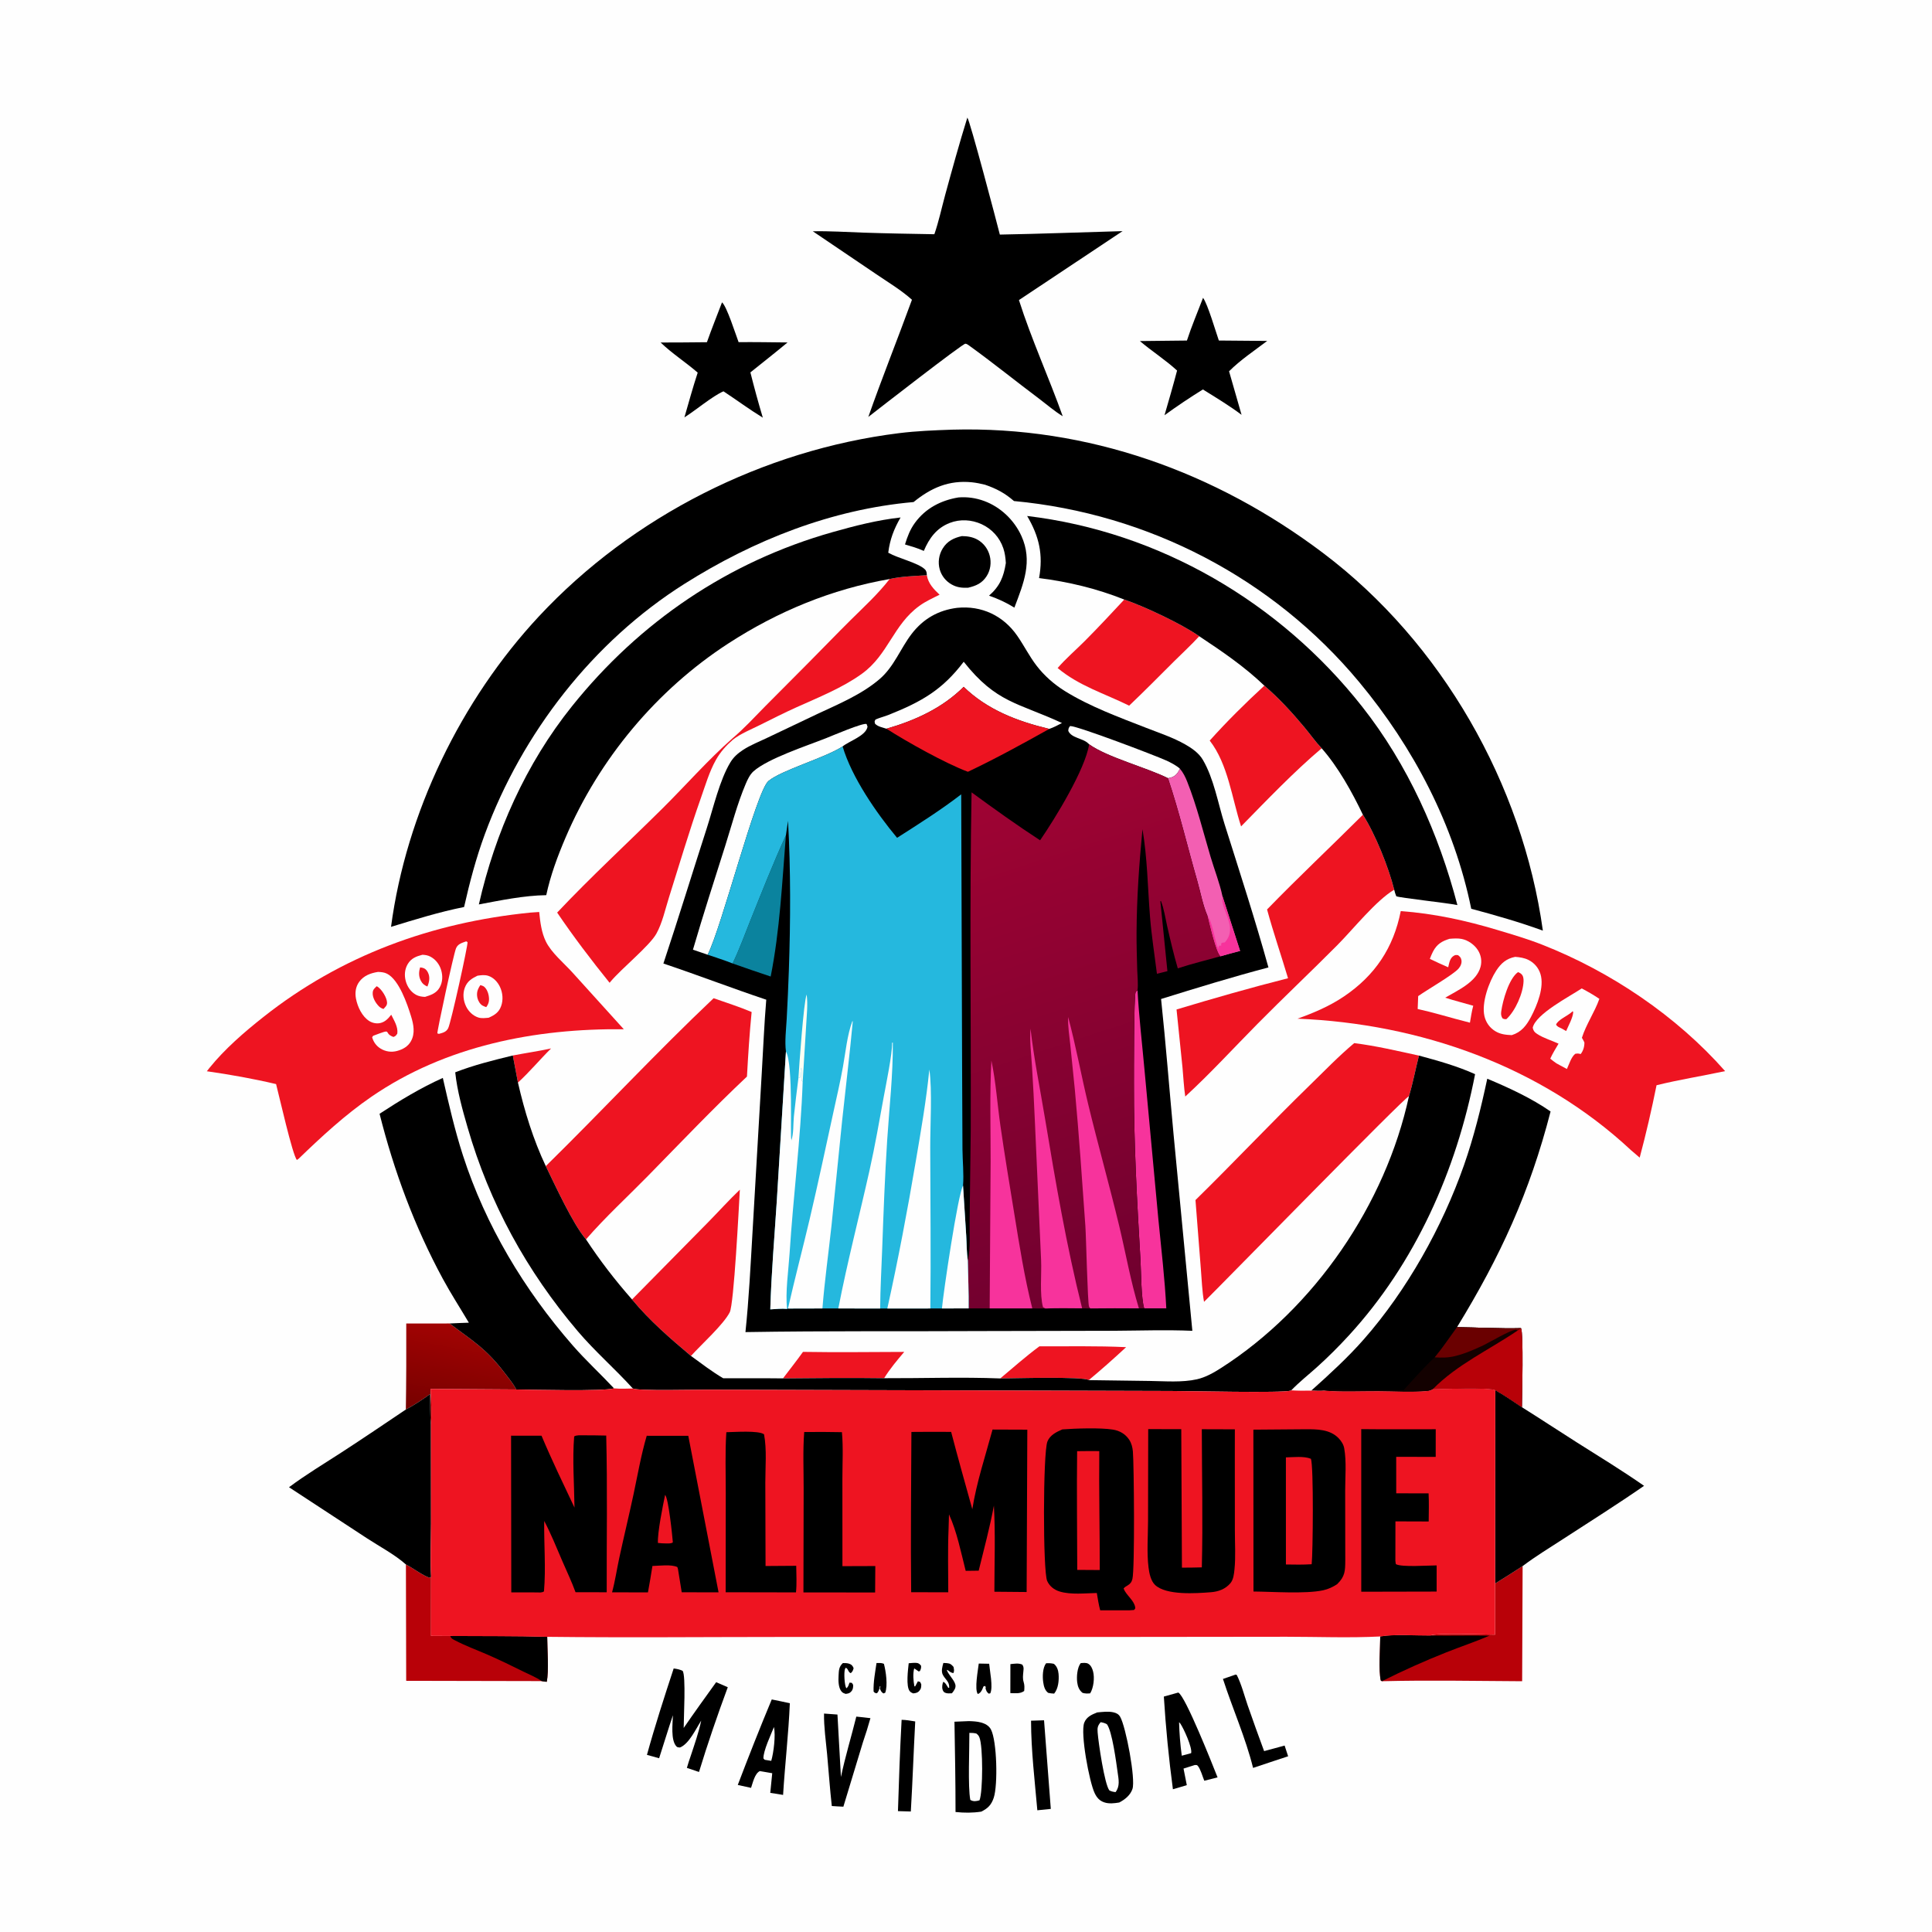 <svg version="1.1" xmlns="http://www.w3.org/2000/svg" style="display: block;" viewBox="0 0 2048 2048" width="1024" height="1024">
<defs>
	<linearGradient id="Gradient1" gradientUnits="userSpaceOnUse" x1="476.236" y1="1498.21" x2="493.059" y2="1407.54">
		<stop class="stop0" offset="0" stop-opacity="1" stop-color="rgb(120,1,0)"/>
		<stop class="stop1" offset="1" stop-opacity="1" stop-color="rgb(162,3,3)"/>
	</linearGradient>
	<linearGradient id="Gradient2" gradientUnits="userSpaceOnUse" x1="1222.84" y1="1379.45" x2="1042.09" y2="830.152">
		<stop class="stop0" offset="0" stop-opacity="1" stop-color="rgb(111,0,47)"/>
		<stop class="stop1" offset="1" stop-opacity="1" stop-color="rgb(160,3,51)"/>
	</linearGradient>
</defs>
<path transform="translate(0,0)" fill="rgb(254,254,254)" d="M 0 0 L 2048 0 L 2048 2048 L 0 2048 L 0 0 z"/>
<path transform="translate(0,0)" fill="rgb(0,0,0)" d="M 1000.01 1762.81 C 1001.23 1762.84 1002.45 1762.88 1003.66 1762.98 C 1007.2 1763.3 1008.55 1764.33 1010.8 1767.02 C 1011.23 1769.73 1011.74 1770.94 1010.68 1773.52 C 1007.86 1773.21 1006.4 1771.68 1004.1 1770.08 L 1003.74 1770.65 C 1005.83 1775.74 1011.54 1780.93 1012.72 1785.77 C 1013.59 1789.34 1011.12 1792.38 1009.07 1794.95 C 1006.56 1795.06 1004.09 1795.38 1001.73 1794.31 C 1000.27 1793.65 999.622 1792.42 999.149 1790.93 C 998.377 1788.49 998.916 1785.07 999.869 1782.8 C 1002.25 1783.56 1003.8 1787.08 1005.22 1789.16 L 1006.19 1789.19 C 1006.59 1782.59 1002.27 1780.62 999.487 1775.47 C 997.457 1771.72 998.923 1766.61 1000.01 1762.81 z"/>
<path transform="translate(0,0)" fill="rgb(0,0,0)" d="M 963.272 1763.11 C 965.794 1762.92 968.493 1762.59 971.016 1762.71 C 973.759 1762.84 974.711 1763.74 976.374 1765.75 C 976.538 1768.15 976.204 1769.25 975.146 1771.41 L 973.768 1771.78 C 972.231 1770.66 970.715 1769.57 969.089 1768.58 C 967.556 1774.16 968.193 1781.96 969.31 1787.61 L 970.124 1787.61 L 973.026 1782.21 L 975.415 1782.99 L 976.57 1785.38 C 976.592 1788.32 976.519 1790.12 974.409 1792.48 C 972.566 1794.53 970.567 1794.79 967.998 1795.06 C 966.495 1794.46 965.343 1793.95 964.295 1792.63 C 960.221 1787.52 962.544 1769.85 963.272 1763.11 z"/>
<path transform="translate(0,0)" fill="rgb(0,0,0)" d="M 893.494 1762.92 C 895.763 1762.89 898.108 1762.91 900.283 1763.65 C 902.851 1764.52 903.868 1765.93 904.861 1768.28 C 904.247 1770.83 903.78 1771.82 901.871 1773.62 C 898.894 1772.5 899.515 1769.26 896.605 1767.85 C 896.306 1768.32 895.894 1768.74 895.708 1769.27 C 894.435 1772.89 895.132 1786.53 897.152 1789.67 C 899.349 1788.04 899.565 1786.16 900.517 1783.66 L 902.997 1783.89 L 904.334 1785.93 C 904.424 1788.61 904.31 1790.79 902.443 1792.93 C 900.522 1795.13 899.091 1795.2 896.407 1795.6 C 894.76 1795.02 893.31 1794.55 892.13 1793.17 C 888.59 1789.01 888.649 1781.46 888.921 1776.34 C 889.211 1770.87 889.175 1766.83 893.494 1762.92 z"/>
<path transform="translate(0,0)" fill="rgb(0,0,0)" d="M 929.147 1762.88 C 931.885 1762.83 934.41 1762.58 936.978 1763.7 C 939.121 1771.77 941.25 1786.45 938.374 1794.39 L 936.461 1795.11 C 933.981 1793.54 933.827 1792.43 932.636 1789.81 L 933.331 1787.89 L 932.765 1787.29 C 932.106 1790.27 931.818 1792.71 929.534 1794.93 C 927.404 1794.63 927.445 1794.7 926.041 1793.08 C 925.674 1783.12 927.701 1772.7 929.147 1762.88 z"/>
<path transform="translate(0,0)" fill="rgb(0,0,0)" d="M 1037.53 1763.44 L 1048.56 1763.65 C 1049.18 1771.13 1052.85 1788.35 1049.76 1794.97 L 1048.09 1795.34 C 1045.83 1793.54 1045.52 1792.34 1044.68 1789.69 L 1044.98 1788.39 L 1044.09 1787.12 L 1042.45 1787.8 C 1042.02 1788.96 1041.61 1790.15 1041.03 1791.25 C 1039.94 1793.28 1038.77 1794.97 1036.52 1795.74 C 1032.81 1790.82 1036.75 1770.23 1037.53 1763.44 z"/>
<path transform="translate(0,0)" fill="rgb(0,0,0)" d="M 1071.06 1764.05 C 1075.2 1763.63 1079.97 1762.72 1083.8 1764.64 C 1085.49 1767.49 1085.06 1768.86 1084.78 1772.15 C 1084.45 1776.06 1083.93 1779.17 1085.1 1782.99 C 1086.14 1786.37 1085.99 1789.03 1085.68 1792.51 C 1081.39 1795.68 1076.03 1794.87 1071 1794.76 L 1071.06 1764.05 z"/>
<path transform="translate(0,0)" fill="rgb(0,0,0)" d="M 1108.89 1763.13 C 1111.87 1762.99 1114.24 1763.03 1117.14 1763.74 C 1120.35 1766.21 1121.78 1770.37 1122.12 1774.35 C 1122.72 1781.25 1121.87 1790.01 1117.43 1795.29 C 1115.23 1795.23 1113.28 1794.96 1111.12 1794.5 C 1107.6 1791.9 1106.5 1787.57 1105.88 1783.38 C 1104.98 1777.37 1105.19 1767.92 1108.89 1763.13 z"/>
<path transform="translate(0,0)" fill="rgb(0,0,0)" d="M 1145.57 1763 C 1148.15 1762.8 1151.37 1762.28 1153.69 1763.7 C 1156.53 1765.44 1157.94 1768.83 1158.73 1771.92 C 1160.46 1778.63 1159.26 1789.11 1155.62 1795.02 C 1152.67 1795.28 1150.5 1795.34 1147.58 1794.52 C 1143.97 1791.72 1142.45 1787.83 1141.88 1783.33 C 1141.13 1777.33 1141.87 1767.75 1145.57 1763 z"/>
<path transform="translate(0,0)" fill="rgb(238,20,33)" d="M 543.614 1118.86 C 557.083 1116.25 570.802 1114.31 584.183 1111.39 C 572.258 1123.16 561.365 1136.32 549.055 1147.58 L 543.614 1118.86 z"/>
<path transform="translate(0,0)" fill="rgb(0,0,0)" d="M 1092.95 1824.01 L 1106.73 1823.57 L 1113.89 1917.52 L 1099.62 1918.98 C 1096.86 1887.5 1093.03 1855.64 1092.95 1824.01 z"/>
<path transform="translate(0,0)" fill="rgb(0,0,0)" d="M 955.748 1823.08 C 960.641 1823.15 965.361 1824.02 970.177 1824.8 C 968.465 1856.62 967.393 1888.45 965.507 1920.26 L 951.864 1919.87 C 952.868 1887.61 953.997 1855.32 955.748 1823.08 z"/>
<path transform="translate(0,0)" fill="rgb(0,0,0)" d="M 1309.88 1775.09 L 1311.06 1775.6 C 1315.99 1785.38 1318.94 1797.09 1322.51 1807.49 C 1328.12 1823.82 1334.07 1840.03 1340.01 1856.25 C 1347.27 1854.37 1354.5 1852.32 1361.74 1850.35 C 1362.93 1854.16 1364.22 1857.94 1365.47 1861.73 L 1350.76 1866.58 L 1328.31 1874.05 C 1320.4 1842.17 1306.5 1811.07 1296.39 1779.75 L 1309.88 1775.09 z"/>
<path transform="translate(0,0)" fill="rgb(0,0,0)" d="M 873.508 1816.45 L 887.739 1817.49 L 891.438 1883.72 C 895.931 1862.16 902.442 1841.05 907.722 1819.68 C 912.72 1820.1 917.71 1820.76 922.694 1821.33 C 920.247 1830.01 917.625 1838.57 914.667 1847.09 L 894.007 1915.16 C 889.919 1915.03 885.827 1914.71 881.744 1914.46 C 879.706 1896.27 878.472 1877.9 876.787 1859.67 C 875.471 1845.42 873.282 1830.75 873.508 1816.45 z"/>
<path transform="translate(0,0)" fill="rgb(0,0,0)" d="M 1019.61 568.285 C 1025.48 568.331 1031.3 569.212 1036.45 572.202 C 1042.78 575.878 1047.27 581.893 1049.12 588.967 C 1051.03 596.264 1050.02 604.232 1045.95 610.634 C 1041.08 618.297 1034.71 621.006 1026.23 623.01 C 1019.7 623.243 1014.67 622.829 1008.86 619.6 C 1002.69 616.167 998.041 610.406 996.143 603.59 C 994.055 596.094 995.239 587.987 999.328 581.368 C 1004.14 573.579 1010.97 570.251 1019.61 568.285 z"/>
<path transform="translate(0,0)" fill="rgb(238,20,33)" d="M 851.2 1433.04 C 886.952 1433.64 922.751 1433.18 958.508 1433.07 C 950.906 1442.02 943.424 1450.94 937.219 1460.95 C 901.476 1460.45 865.73 1460.82 829.988 1461.15 C 837.092 1451.82 844.383 1442.58 851.2 1433.04 z"/>
<path transform="translate(0,0)" fill="rgb(0,0,0)" d="M 818.09 1801.48 C 824.502 1802.71 830.877 1804.15 837.257 1805.52 C 835.907 1837.85 832.077 1870.32 830.109 1902.68 C 825.598 1901.86 821.047 1901.22 816.514 1900.52 L 818.6 1879.68 L 808.224 1877.89 L 805.421 1877.43 C 800.038 1880.06 798.026 1889.8 796.154 1895.2 L 782.067 1892.13 C 793.651 1861.72 805.552 1831.51 818.09 1801.48 z"/>
<path transform="translate(0,0)" fill="rgb(254,254,254)" d="M 820.442 1830.68 C 822.312 1839.64 820.146 1857.73 817.554 1866.57 L 810.611 1865.46 L 809.258 1863.99 C 809.118 1855.82 817.175 1838.91 820.442 1830.68 z"/>
<path transform="translate(0,0)" fill="rgb(0,0,0)" d="M 1249.02 1794.18 C 1256.42 1797.43 1285.58 1871.26 1290.67 1884.1 L 1276.6 1887.66 C 1274.71 1883.12 1272.73 1875.53 1269.75 1871.9 C 1268.69 1870.62 1267.97 1871.05 1266.45 1871.02 L 1254.59 1874.76 L 1258.06 1892.32 C 1253.18 1893.85 1248.23 1895.23 1243.33 1896.68 C 1239 1864.35 1235.73 1830.99 1233.72 1798.43 L 1249.02 1794.18 z"/>
<path transform="translate(0,0)" fill="rgb(254,254,254)" d="M 1249.87 1825.59 C 1250.27 1826.02 1250.73 1826.4 1251.08 1826.88 C 1254.65 1831.93 1264.13 1852.76 1262.66 1858.42 L 1252.73 1861.12 C 1251.12 1849.39 1250.18 1837.42 1249.87 1825.59 z"/>
<path transform="translate(0,0)" fill="rgb(238,20,33)" d="M 1101.79 1427.18 C 1132.35 1427.29 1163.21 1426.58 1193.72 1428.05 C 1180.89 1439.98 1167.6 1451.78 1154.12 1462.99 C 1148.34 1458.94 1073.49 1461.14 1060.29 1461.21 C 1073.96 1449.78 1087.46 1437.76 1101.79 1427.18 z"/>
<path transform="translate(0,0)" fill="rgb(0,0,0)" d="M 714.127 1768.64 C 717.61 1769.13 720.412 1769.6 723.577 1771.17 C 727.318 1775.85 724.684 1822.02 724.737 1831.71 C 735.974 1815.37 747.56 1799.28 759.155 1783.19 L 771.476 1788.53 C 760.464 1818.24 750.238 1848.07 740.966 1878.36 L 728.12 1874.03 C 729.269 1869.7 730.822 1865.46 732.236 1861.22 C 736.293 1848.88 740.644 1836.61 743.317 1823.89 C 737.796 1832.49 730.403 1848.7 720.75 1852.43 C 719.165 1852.22 718.155 1852.47 716.998 1851.22 C 710.821 1844.52 713.075 1826.99 713.314 1818.25 C 708.195 1833.34 703.63 1848.65 698.687 1863.81 L 685.796 1860.23 C 694.271 1829.48 704.173 1798.94 714.127 1768.64 z"/>
<path transform="translate(0,0)" fill="rgb(0,0,0)" d="M 1027.12 1824.45 C 1031.26 1824.57 1035.81 1824.8 1039.81 1825.89 C 1044.13 1827.07 1048.26 1829.18 1050.42 1833.27 C 1056.83 1845.37 1057.89 1892.24 1053.4 1905.7 C 1050.88 1913.25 1047.23 1916.93 1040.17 1920.41 C 1030.75 1921.83 1022.37 1921.75 1012.9 1920.81 C 1012.91 1888.91 1012.34 1856.99 1011.77 1825.09 L 1027.12 1824.45 z"/>
<path transform="translate(0,0)" fill="rgb(254,254,254)" d="M 1027.57 1836.93 C 1030.23 1836.88 1032.32 1837.02 1034.95 1837.61 C 1036.59 1838.91 1037.43 1839.73 1038.23 1841.72 C 1042.12 1851.32 1042.01 1898.83 1038.33 1908.4 C 1034.59 1909.43 1032.03 1909.91 1028.57 1907.99 C 1025.86 1893.93 1027.72 1853.73 1027.57 1836.93 z"/>
<path transform="translate(0,0)" fill="rgb(0,0,0)" d="M 1163.08 1815.24 C 1168.58 1814.74 1174.77 1813.9 1180.2 1815.12 C 1183.36 1815.82 1185.83 1817.07 1187.48 1819.99 C 1193.53 1830.72 1203.96 1885.86 1200.45 1896.37 C 1198.21 1903.07 1192.41 1907.62 1186.4 1910.74 C 1181.24 1911.58 1175.57 1912.29 1170.52 1910.56 C 1165.36 1908.8 1162.62 1905.46 1160.33 1900.66 C 1154.74 1888.95 1144.99 1837.15 1149.38 1826.04 C 1151.83 1819.87 1157.3 1817.54 1163.08 1815.24 z"/>
<path transform="translate(0,0)" fill="rgb(254,254,254)" d="M 1166.74 1825.58 C 1169.31 1826.02 1171 1826.47 1173.34 1827.72 C 1178.97 1835.04 1183.31 1868.57 1184.78 1879.06 C 1185.82 1886.47 1187.36 1893.38 1182.55 1899.73 C 1180.04 1899.45 1178.32 1899.05 1176.04 1897.97 C 1170.89 1891.8 1164.37 1847.39 1163.54 1836.43 C 1163.16 1831.51 1163.54 1829.4 1166.74 1825.58 z"/>
<path transform="translate(0,0)" fill="rgb(0,0,0)" d="M 1015.96 527.31 C 1025.24 526.532 1034.58 527.88 1043.31 531.095 C 1060.58 537.457 1075.02 551.255 1082.66 567.954 C 1094.97 594.898 1085.04 618.392 1075.28 644.123 C 1066.69 638.757 1057.99 634.753 1048.43 631.43 C 1059.85 621.436 1063.93 611.507 1066.23 596.861 C 1065.91 591.538 1065.28 586.243 1063.55 581.169 C 1059.7 569.816 1051.49 560.705 1040.6 555.691 C 1029.95 550.794 1017.74 550.063 1006.76 554.33 C 992.719 559.789 984.921 570.651 979.272 584 C 972.84 581.041 966.103 579.155 959.334 577.136 C 961.888 568.822 964.651 561.417 969.824 554.296 C 981.038 538.861 997.435 530.363 1015.96 527.31 z"/>
<path transform="translate(0,0)" fill="rgb(0,0,0)" d="M 1275.29 315.703 C 1280.2 322.299 1288.76 351.665 1292.02 360.963 L 1343.26 361.4 C 1329.8 371.63 1314.81 381.603 1302.86 393.578 L 1316.11 439.732 C 1303.26 430.063 1288.79 421.339 1275.12 412.844 C 1261.23 421.462 1247.64 430.552 1234.43 440.171 C 1238.96 424.408 1243.61 408.666 1247.75 392.796 C 1235.49 381.535 1221.06 372.357 1208.3 361.529 L 1258.19 360.984 C 1263.14 345.771 1269.58 330.661 1275.29 315.703 z"/>
<path transform="translate(0,0)" fill="rgb(0,0,0)" d="M 765.373 320.506 C 770.43 324.76 779.716 354.165 782.94 362.687 C 800.233 362.545 817.533 362.83 834.826 363.013 C 821.878 373.808 808.598 384.206 795.451 394.757 C 799.502 410.876 803.841 426.823 808.621 442.744 C 794.37 434.023 780.884 423.996 766.917 414.814 C 755.074 419.957 737.573 434.884 725.507 442.442 C 730.057 426.586 734.472 410.673 739.593 394.991 C 726.823 383.93 712.492 374.79 700.292 363.072 C 716.644 363.151 733.013 362.874 749.365 362.762 C 754.376 348.58 760.019 334.566 765.373 320.506 z"/>
<path transform="translate(0,0)" fill="url(#Gradient1)" d="M 430.646 1402.98 L 476.629 1402.93 C 502.16 1422.33 514.446 1428.82 534.552 1454.8 C 538.982 1460.53 543.907 1466.52 547.311 1472.9 L 456.353 1472.29 C 457.095 1484.8 457.666 1497.79 456.812 1510.3 C 455.803 1499.59 456.116 1488.52 455.949 1477.76 C 447.874 1483.59 439.025 1489.51 430.211 1494.15 C 430.68 1463.75 430.754 1433.38 430.646 1402.98 z"/>
<path transform="translate(0,0)" fill="rgb(238,20,33)" d="M 1191.78 635.54 C 1212.98 642.7 1253.14 661.653 1271.24 674.437 C 1262.69 683.76 1253.23 692.42 1244.25 701.363 C 1228.57 717.003 1213.01 732.786 1196.94 748.035 C 1170.85 735.119 1143.88 727.167 1121.14 708.146 C 1129.77 698.131 1140.19 689.235 1149.54 679.879 C 1163.96 665.451 1177.86 650.437 1191.78 635.54 z"/>
<path transform="translate(0,0)" fill="rgb(238,20,33)" d="M 1340.26 726.827 C 1355.81 740.167 1369.63 755.256 1382.74 770.971 C 1388.82 778.262 1394.52 786.37 1401.03 793.234 C 1371.86 817.817 1342.42 848.637 1315.6 876.012 C 1305.9 846.399 1301.85 810.115 1282.35 785.056 C 1300.44 764.842 1320.31 745.218 1340.26 726.827 z"/>
<path transform="translate(0,0)" fill="rgb(184,1,8)" d="M 430.289 1658.4 C 436.185 1661.14 451.44 1672.48 456.143 1672.39 L 456.968 1671.26 L 456.932 1734.1 L 477.317 1734.21 C 511.543 1734.46 545.854 1734.14 580.062 1735.1 C 580.105 1747.78 581.944 1771.4 579.554 1782.79 C 577.748 1782.56 575.883 1782.42 574.104 1782.03 L 430.581 1781.73 L 430.289 1658.4 z"/>
<path transform="translate(0,0)" fill="rgb(0,0,0)" d="M 477.317 1734.21 C 511.543 1734.46 545.854 1734.14 580.062 1735.1 C 580.105 1747.78 581.944 1771.4 579.554 1782.79 C 577.748 1782.56 575.883 1782.42 574.104 1782.03 C 568.67 1778.06 561.473 1775.27 555.382 1772.24 C 542.452 1765.81 529.483 1759.49 516.229 1753.74 C 505.079 1748.91 493.264 1744.59 482.507 1738.94 C 479.944 1737.59 478.258 1737.02 477.317 1734.21 z"/>
<path transform="translate(0,0)" fill="rgb(184,1,8)" d="M 1584.91 1678.57 C 1594.73 1672.57 1604.39 1666.37 1614.04 1660.1 L 1613.54 1782.17 C 1564.08 1781.9 1514.33 1780.91 1464.9 1782.16 L 1463.67 1781.37 C 1461.28 1770.85 1463.09 1746.69 1463.12 1734.73 C 1477.73 1732.13 1500.86 1733.87 1516.24 1733.72 C 1522.21 1730.75 1574.49 1732.75 1584.87 1732.81 L 1584.91 1678.57 z"/>
<path transform="translate(0,0)" fill="rgb(0,0,0)" d="M 1516.24 1733.72 C 1537.12 1734.13 1558 1733.48 1578.88 1733.88 C 1563.85 1740.36 1548.32 1745.51 1533.12 1751.56 C 1510.13 1760.69 1486.98 1771.01 1464.9 1782.16 L 1463.67 1781.37 C 1461.28 1770.85 1463.09 1746.69 1463.12 1734.73 C 1477.73 1732.13 1500.86 1733.87 1516.24 1733.72 z"/>
<path transform="translate(0,0)" fill="rgb(238,20,33)" d="M 784.275 1261.09 C 783.195 1280.07 778.038 1382.32 773.551 1391.09 C 766.899 1404.11 743.262 1425.4 732.444 1437.34 C 710.347 1418.74 688.424 1399.8 669.971 1377.47 L 750.434 1295.84 C 761.731 1284.37 772.639 1272.19 784.275 1261.09 z"/>
<path transform="translate(0,0)" fill="rgb(0,0,0)" d="M 455.949 1477.76 C 456.116 1488.52 455.803 1499.59 456.812 1510.3 L 456.894 1615.22 C 456.869 1633.76 455.958 1652.77 456.968 1671.26 L 456.143 1672.39 C 451.44 1672.48 436.185 1661.14 430.289 1658.4 C 418.418 1647.83 402.622 1639.53 389.253 1630.81 L 306.364 1576.53 C 324.04 1563.31 343.294 1551.75 361.81 1539.74 C 384.797 1524.83 407.49 1509.46 430.211 1494.15 C 439.025 1489.51 447.874 1483.59 455.949 1477.76 z"/>
<path transform="translate(0,0)" fill="rgb(0,0,0)" d="M 1585.07 1473.7 C 1594.87 1479.08 1604.07 1485.56 1613.36 1491.76 C 1633.02 1504.05 1652.35 1516.88 1671.95 1529.28 C 1695.65 1544.27 1719.78 1558.99 1742.78 1575.04 C 1714.74 1594.46 1685.81 1612.71 1657.19 1631.27 C 1642.73 1640.65 1627.82 1649.75 1614.04 1660.1 C 1604.39 1666.37 1594.73 1672.57 1584.91 1678.57 L 1585.07 1473.7 z"/>
<path transform="translate(0,0)" fill="rgb(238,20,33)" d="M 1444.73 863.669 C 1457.89 884.218 1471.99 919.411 1477.92 943.113 C 1458.63 954.544 1434.45 984.947 1417.73 1001.78 C 1389.77 1029.93 1360.87 1057.15 1332.98 1085.37 C 1307.55 1111.1 1283.05 1137.86 1256.42 1162.37 C 1254.88 1152.16 1254.45 1141.68 1253.47 1131.39 L 1247.18 1070.09 C 1286.23 1058.33 1325.83 1046.98 1365.36 1036.97 C 1358.1 1012.6 1349.81 988.646 1343.14 964.072 C 1376.27 929.924 1411.05 897.277 1444.73 863.669 z"/>
<path transform="translate(0,0)" fill="rgb(238,20,33)" d="M 756.479 1058.15 C 769.865 1062.91 783.699 1067.22 796.768 1072.77 C 794.505 1095.53 793.075 1118.38 791.804 1141.21 C 755.692 1175.18 721.408 1211.29 686.699 1246.69 C 664.899 1268.92 641.574 1290.25 621.19 1313.79 C 607.359 1297.83 588.06 1255.58 578.554 1236.14 C 638.401 1177.38 695.565 1115.77 756.479 1058.15 z"/>
<path transform="translate(0,0)" fill="rgb(238,20,33)" d="M 943.044 613.803 C 955.341 610.976 969.875 610.586 982.484 609.766 C 984.006 618.618 989.669 624.434 995.987 630.44 C 988.851 633.976 981.365 637.374 974.882 642.022 C 946.789 662.166 941.713 693.959 913.687 714.185 C 892.678 729.345 867.627 739.225 844.13 749.829 C 831.131 755.695 818.399 762.134 805.644 768.507 C 796.328 773.162 785.18 777.615 776.98 784.026 C 769.728 790.338 763.703 797.019 758.954 805.437 C 751.932 817.886 747.675 832.601 742.916 846.075 C 730.625 880.871 720.226 916.191 709.121 951.37 C 705.198 963.799 702.072 978.474 695.755 989.794 C 688.62 1002.58 658.976 1026.58 647.399 1040.35 L 646.198 1041.79 C 626.655 1017.57 608.084 993.147 590.611 967.38 C 626.436 929.405 665.12 893.793 702.215 857.018 C 726.868 832.578 750.063 805.998 776.052 783.023 C 788.564 772.49 799.738 760.258 811.207 748.617 L 857.17 702.403 C 871.919 687.589 886.406 672.483 901.239 657.761 C 915.646 643.462 930.571 629.907 943.044 613.803 z"/>
<path transform="translate(0,0)" fill="rgb(238,20,33)" d="M 1435.54 1105.74 C 1458.7 1108.67 1481.38 1114.03 1504.18 1118.98 C 1500.49 1133.2 1497.82 1147.99 1493.55 1162.01 C 1488.32 1163.73 1297.3 1359.33 1276.33 1380.01 C 1274.23 1368.58 1273.92 1356.33 1272.92 1344.72 L 1267.25 1272.11 C 1308.05 1232.1 1347.26 1190.46 1388.22 1150.57 C 1403.73 1135.46 1418.93 1119.65 1435.54 1105.74 z"/>
<path transform="translate(0,0)" fill="rgb(0,0,0)" d="M 402.352 1180.64 C 424.114 1166.41 445.673 1153.34 469.412 1142.63 C 475.7 1170.17 482.009 1197.76 490.698 1224.66 C 514.747 1299.12 555.673 1367.26 606.976 1426.07 C 620.919 1442.05 636.455 1456.28 650.908 1471.73 C 639.42 1475.02 564.445 1473.14 547.311 1472.9 C 543.907 1466.52 538.982 1460.53 534.552 1454.8 C 514.446 1428.82 502.16 1422.33 476.629 1402.93 C 483.42 1402.64 490.217 1402.29 497.01 1402.11 C 487.801 1386.59 477.977 1371.41 469.381 1355.54 C 439.449 1300.25 417.682 1241.51 402.352 1180.64 z"/>
<path transform="translate(0,0)" fill="rgb(0,0,0)" d="M 1025.42 124.677 C 1028.1 127.509 1056.67 235.905 1059.87 248.671 C 1103.23 247.904 1146.62 246.189 1189.97 245.004 L 1080.12 318.092 C 1093.43 359.862 1111.81 399.985 1126.53 441.239 C 1117.55 435.741 1109.34 428.546 1100.92 422.224 C 1076.36 403.786 1052.35 384.362 1027.47 366.417 C 1026.12 365.476 1025.06 364.553 1023.37 364.332 C 1020.65 363.977 929.379 435.017 920.454 441.968 C 935.079 400.331 951.588 359.219 966.716 317.739 C 955.371 307.567 941.619 299.328 929.043 290.777 L 861.624 245.178 C 879.59 244.801 897.553 246.004 915.504 246.611 C 940.478 247.454 965.476 247.868 990.46 248.3 C 995.145 234.793 998.201 220.299 1001.97 206.487 C 1009.42 179.191 1017.02 151.681 1025.42 124.677 z"/>
<path transform="translate(0,0)" fill="rgb(0,0,0)" d="M 1576.56 1143.5 C 1598.93 1152.81 1623.82 1164.3 1643.67 1178.24 C 1621.51 1264.03 1590.63 1331.55 1544.49 1406.87 C 1567.01 1407.1 1589.94 1408.5 1612.4 1407.91 C 1615.1 1413.58 1613.49 1479.29 1613.36 1491.76 C 1604.07 1485.56 1594.87 1479.08 1585.07 1473.7 C 1581.65 1470.52 1526.83 1472.44 1518.84 1472.58 C 1516.74 1473.9 1515.2 1474.38 1512.71 1474.59 C 1495.78 1476.03 1477.86 1474.84 1460.82 1474.78 C 1441.98 1474.71 1422.35 1475.7 1403.62 1474.16 C 1399.17 1474.64 1394.49 1474.21 1390.01 1474.1 C 1409.38 1456.73 1428.62 1439.19 1445.8 1419.62 C 1491.56 1367.5 1528.92 1300.56 1551.85 1235.23 C 1562.36 1205.27 1569.94 1174.52 1576.56 1143.5 z"/>
<path transform="translate(0,0)" fill="rgb(19,1,0)" d="M 1544.49 1406.87 C 1567.01 1407.1 1589.94 1408.5 1612.4 1407.91 L 1608.85 1410.33 C 1578.81 1430.8 1544.65 1446.26 1518.84 1472.58 C 1516.74 1473.9 1515.2 1474.38 1512.71 1474.59 C 1495.78 1476.03 1477.86 1474.84 1460.82 1474.78 C 1441.98 1474.71 1422.35 1475.7 1403.62 1474.16 C 1413.9 1472.59 1425.37 1473.53 1435.76 1473.56 L 1487.89 1473.58 C 1497.48 1462.94 1510.67 1448.19 1520.91 1438.8 C 1529.4 1428.53 1536.62 1417.59 1544.49 1406.87 z"/>
<path transform="translate(0,0)" fill="rgb(106,0,0)" d="M 1544.49 1406.87 C 1567.01 1407.1 1589.94 1408.5 1612.4 1407.91 L 1608.85 1410.33 C 1608.02 1410.1 1607.22 1409.52 1606.37 1409.63 C 1600.03 1410.39 1579.87 1422.47 1572.98 1425.8 C 1563.27 1430.48 1552.88 1434.94 1542.4 1437.51 C 1535.27 1439.26 1528.19 1439.41 1520.91 1438.8 C 1529.4 1428.53 1536.62 1417.59 1544.49 1406.87 z"/>
<path transform="translate(0,0)" fill="rgb(184,1,8)" d="M 1612.4 1407.91 C 1615.1 1413.58 1613.49 1479.29 1613.36 1491.76 C 1604.07 1485.56 1594.87 1479.08 1585.07 1473.7 C 1581.65 1470.52 1526.83 1472.44 1518.84 1472.58 C 1544.65 1446.26 1578.81 1430.8 1608.85 1410.33 L 1612.4 1407.91 z"/>
<path transform="translate(0,0)" fill="rgb(0,0,0)" d="M 1088.81 546.965 C 1228.96 563.635 1356.83 638.472 1443.94 749.065 C 1492.48 810.695 1525.14 883.903 1544.91 959.415 C 1533.27 957.029 1483.52 951.723 1480.11 950.059 C 1479.16 947.713 1478.46 945.607 1477.92 943.113 C 1471.99 919.411 1457.89 884.218 1444.73 863.669 C 1433.41 839.918 1418.45 812.945 1401.03 793.234 C 1394.52 786.37 1388.82 778.262 1382.74 770.971 C 1369.63 755.256 1355.81 740.167 1340.26 726.827 C 1319.29 706.694 1295.41 690.436 1271.24 674.437 C 1253.14 661.653 1212.98 642.7 1191.78 635.54 C 1162.45 623.886 1132.75 616.747 1101.46 612.785 C 1105.98 587.931 1101.56 568.574 1088.81 546.965 z"/>
<path transform="translate(0,0)" fill="rgb(0,0,0)" d="M 507.612 958.735 C 524.863 882.769 557.417 809.624 606.358 748.594 C 678.163 659.052 772.047 595.363 882.621 564.066 C 906.326 557.356 930.108 551.259 954.644 548.548 C 947.578 560.84 943.335 571.782 941.584 585.887 L 941.995 586.117 C 951.875 591.745 973.096 596.615 980.23 603.347 C 982.313 605.313 982.311 607.101 982.484 609.766 C 969.875 610.586 955.341 610.976 943.044 613.803 C 881.603 624.494 824.437 648.117 772.188 682.002 C 696.052 731.38 635.15 804.485 599.516 887.871 C 591.099 907.569 583.531 927.922 579.048 948.904 C 555.32 949.274 530.852 954.372 507.612 958.735 z"/>
<path transform="translate(0,0)" fill="rgb(238,20,33)" d="M 1484.85 965.807 C 1519.93 968.363 1553.71 975.708 1587.31 985.814 C 1603.18 990.587 1619.2 995.289 1634.64 1001.35 C 1707.23 1029.85 1777.05 1076.85 1828.68 1135.42 C 1804.45 1140.65 1780.14 1144.43 1756.01 1150.39 C 1750.79 1176.24 1744.95 1201.65 1738.13 1227.13 L 1729.02 1219.33 C 1633.24 1129.96 1505.13 1085.12 1375.43 1079.84 C 1392.57 1073.72 1409.48 1066.52 1424.61 1056.3 C 1457.59 1034.05 1477.22 1004.62 1484.85 965.807 z"/>
<path transform="translate(0,0)" fill="rgb(254,254,254)" d="M 1676.7 1047.76 C 1683.17 1051.18 1689.34 1054.71 1695.39 1058.82 C 1690.35 1073.09 1681.39 1085.8 1676.88 1100.1 C 1677.89 1101.7 1678.71 1103.34 1679.53 1105.04 C 1679.62 1109.43 1678.32 1113.84 1675.58 1117.34 C 1673.36 1116.71 1672.13 1116.63 1669.85 1117.07 C 1665.62 1120.33 1663.26 1128.3 1660.99 1133.19 L 1649.91 1127.23 C 1647.63 1125.73 1645.5 1123.91 1643.34 1122.23 C 1645.86 1116.7 1649.02 1111.55 1652.13 1106.33 C 1644.75 1102.9 1636.36 1100.53 1629.52 1096.09 C 1626.58 1094.19 1625.54 1092.83 1624.74 1089.46 C 1627.96 1074.76 1663.9 1056.34 1676.7 1047.76 z"/>
<path transform="translate(0,0)" fill="rgb(238,20,33)" d="M 1667.05 1071.98 L 1667.68 1072.71 C 1667.44 1078.74 1662.58 1087.24 1660.19 1092.95 L 1655.15 1090.11 C 1652.97 1089.07 1650.61 1088.37 1649.51 1086.08 C 1651.68 1080.83 1661.48 1077.04 1666.02 1072.92 L 1667.05 1071.98 z"/>
<path transform="translate(0,0)" fill="rgb(254,254,254)" d="M 1536.55 995.174 C 1540.74 994.837 1545.33 994.485 1549.46 995.313 C 1556.31 996.686 1563.05 1001.47 1566.73 1007.36 C 1570 1012.59 1571.02 1018.7 1569.49 1024.68 C 1565.3 1040.97 1545.27 1049.78 1531.98 1057.59 C 1541.75 1060.72 1551.83 1063.26 1561.69 1066.13 C 1560.13 1072.03 1559.22 1078.07 1558.19 1084.08 C 1547.72 1081.44 1537.32 1078.55 1526.92 1075.65 C 1518.92 1073.39 1510.9 1071.43 1502.8 1069.58 L 1503.33 1055.91 C 1512.59 1049.33 1540.74 1033.13 1546.18 1026.7 C 1548.26 1024.25 1549.83 1020.9 1549.15 1017.61 C 1548.58 1014.88 1547.56 1014.1 1545.54 1012.48 C 1543.83 1012.37 1543.1 1012.07 1541.5 1012.92 C 1536.86 1015.39 1536.33 1020.7 1535.15 1025.35 C 1528.57 1022.57 1522.14 1019.53 1515.7 1016.43 C 1516.73 1013.77 1517.76 1011.08 1519.11 1008.55 C 1523.26 1000.79 1528.35 997.721 1536.55 995.174 z"/>
<path transform="translate(0,0)" fill="rgb(254,254,254)" d="M 1606.16 1014.3 C 1611.09 1014.69 1615.76 1015.35 1620.25 1017.57 C 1626.34 1020.58 1630.95 1025.98 1632.95 1032.48 C 1637.23 1046.43 1629.46 1065.53 1622.96 1077.9 C 1618.14 1087.06 1612.7 1094.17 1602.54 1097.28 C 1596.32 1097.01 1590.56 1096.44 1585.09 1093.12 C 1579.21 1089.56 1575.14 1083.89 1573.58 1077.21 C 1570.28 1063.16 1578.32 1040.78 1586.07 1028.9 C 1591.21 1021.02 1596.88 1016.12 1606.16 1014.3 z"/>
<path transform="translate(0,0)" fill="rgb(238,20,33)" d="M 1609.14 1030.47 C 1610.69 1031.09 1611.62 1031.53 1612.87 1032.71 C 1614.74 1034.48 1615.1 1037.45 1615.03 1039.93 C 1614.7 1052.77 1606.24 1071.81 1596.8 1080.37 C 1594.65 1080.39 1594.44 1080.36 1592.66 1079.43 C 1591.13 1076.83 1590.97 1074.96 1591.39 1072.04 C 1593.03 1060.37 1599.46 1037.5 1609.14 1030.47 z"/>
<path transform="translate(0,0)" fill="rgb(238,20,33)" d="M 562.109 967.396 L 571.565 966.75 C 572.649 977.316 573.934 988.437 578.675 998.09 C 584.539 1010.03 597.731 1020.88 606.623 1030.68 L 661.25 1091.05 C 567.469 1090.01 472.34 1108.62 393.88 1162.48 C 365.859 1181.71 340.968 1204.75 316.58 1228.29 L 314.747 1229.62 C 310.194 1225.11 295.567 1160.12 292.657 1149.17 C 268.634 1143.51 243.707 1139.05 219.269 1135.57 C 220.133 1134.43 221.013 1133.3 221.914 1132.18 C 238.245 1111.95 258.843 1094.16 279.189 1078.06 C 361.714 1012.77 457.8 977.856 562.109 967.396 z"/>
<path transform="translate(0,0)" fill="rgb(254,254,254)" d="M 494.165 997.865 L 495.606 998.656 C 496.268 1001.37 477.935 1084.77 475.019 1090.11 C 472.833 1094.11 469.35 1094.8 465.278 1095.95 L 463.622 1095.43 C 463.114 1093.68 480.777 1011.49 483.412 1005.23 C 485.408 1000.5 489.72 999.516 494.165 997.865 z"/>
<path transform="translate(0,0)" fill="rgb(254,254,254)" d="M 447.721 1012.11 C 450.613 1012.18 453.493 1012.66 456.086 1014 C 461.768 1016.94 465.775 1022.16 467.609 1028.23 C 469.485 1034.45 469.276 1041.07 466.036 1046.79 C 462.581 1052.88 456.914 1054.77 450.56 1056.74 C 447.206 1056.63 443.848 1056.11 440.873 1054.45 C 435.401 1051.4 431.66 1045.83 430.082 1039.86 C 428.463 1033.73 428.991 1027.3 432.299 1021.82 C 435.913 1015.84 441.234 1013.76 447.721 1012.11 z"/>
<path transform="translate(0,0)" fill="rgb(238,20,33)" d="M 445.372 1025.45 C 446.929 1025.71 448.528 1025.92 449.935 1026.69 C 452.226 1027.96 453.519 1030.28 454.356 1032.66 C 455.842 1036.89 454.77 1041.79 453.077 1045.75 C 449.917 1044.44 447.937 1042.94 446.276 1039.92 C 443.705 1035.25 443.825 1030.39 445.372 1025.45 z"/>
<path transform="translate(0,0)" fill="rgb(254,254,254)" d="M 506.152 1034.28 C 510.011 1033.74 513.696 1033.19 517.493 1034.38 C 523.063 1036.12 527.531 1040.92 529.963 1046.1 C 532.945 1052.44 533.612 1059.95 531.192 1066.58 C 528.742 1073.28 524.262 1076.04 518.005 1078.84 C 514.417 1079.15 510.535 1079.72 507.035 1078.6 C 501.393 1076.8 496.661 1072.17 494.096 1066.91 C 491.081 1060.73 490.296 1053.42 492.761 1046.92 C 495.317 1040.18 499.925 1037.31 506.152 1034.28 z"/>
<path transform="translate(0,0)" fill="rgb(238,20,33)" d="M 509.195 1044.26 C 510.345 1044.63 512.099 1045.06 513.075 1045.85 C 515.706 1047.98 517.408 1051.85 517.985 1055.12 C 518.862 1060.08 518.455 1063.55 515.43 1067.6 C 514.177 1067.14 512.896 1066.71 511.716 1066.08 C 508.905 1064.59 506.794 1060.96 506.107 1057.92 C 504.887 1052.51 506.185 1048.71 509.195 1044.26 z"/>
<path transform="translate(0,0)" fill="rgb(254,254,254)" d="M 400.725 1030.27 C 404.159 1030.42 407.297 1030.63 410.401 1032.24 C 423.054 1038.82 431.701 1064.28 435.661 1077.07 C 438.387 1085.86 440.352 1095.37 435.544 1103.86 C 432.402 1109.41 426.972 1112.41 420.95 1114.04 C 414.908 1115.68 408.713 1114.8 403.379 1111.51 C 398.933 1108.76 395.821 1104.5 394.481 1099.48 L 395.601 1097.97 C 418.036 1089.49 405.121 1094.82 417.059 1099.23 C 419.561 1098.16 419.689 1097.9 421.178 1095.59 C 422.092 1088.49 417.764 1081.83 414.731 1075.66 C 411.499 1079.65 408.489 1083.16 403.256 1084.42 C 399.337 1085.37 394.936 1084.51 391.533 1082.4 C 383.813 1077.61 378.996 1067.23 377.35 1058.61 C 376.169 1052.42 376.935 1046.1 380.677 1040.9 C 385.513 1034.18 392.843 1031.51 400.725 1030.27 z"/>
<path transform="translate(0,0)" fill="rgb(238,20,33)" d="M 399.264 1045.44 C 399.626 1045.63 400.006 1045.8 400.349 1046.02 C 404.772 1048.94 410.237 1057.63 410.303 1062.98 C 410.341 1066.02 408.352 1067.44 406.508 1069.57 C 404.619 1068.9 403.067 1068.17 401.647 1066.73 C 398.102 1063.14 394.617 1057.31 395.102 1052.02 C 395.402 1048.75 397.141 1047.64 399.264 1045.44 z"/>
<path transform="translate(0,0)" fill="rgb(0,0,0)" d="M 1504.18 1118.98 C 1524.14 1124.35 1544.78 1130.12 1563.65 1138.66 C 1543.92 1240.57 1500.41 1338.78 1429.79 1415.69 C 1418.94 1427.51 1407.55 1438.88 1395.61 1449.6 C 1386.72 1457.58 1377.04 1465.19 1368.79 1473.82 C 1368.51 1473.94 1368.24 1474.09 1367.95 1474.19 C 1360.38 1476.8 1258.84 1474.51 1241.18 1474.51 L 749.147 1473.12 C 738.342 1473.01 676.549 1474.63 670.833 1471.86 C 651.983 1451 630.765 1432.69 612.478 1411.16 C 558.311 1347.4 518.929 1275.61 495.675 1195.16 C 490.125 1175.97 484.702 1156.63 482.553 1136.7 C 502.36 1128.98 523.003 1123.89 543.614 1118.86 L 549.055 1147.58 C 555.987 1177.93 565.233 1207.92 578.554 1236.14 C 588.06 1255.58 607.359 1297.83 621.19 1313.79 C 636.119 1336.46 652.031 1357.09 669.971 1377.47 C 688.424 1399.8 710.347 1418.74 732.444 1437.34 C 743.604 1445.42 754.797 1454.11 766.694 1461.04 C 787.784 1461.09 808.902 1460.89 829.988 1461.15 C 865.73 1460.82 901.476 1460.45 937.219 1460.95 C 978.042 1461.11 1019.53 1459.59 1060.29 1461.21 C 1073.49 1461.14 1148.34 1458.94 1154.12 1462.99 L 1218.66 1463.87 C 1234.76 1464.07 1253.08 1465.68 1268.88 1462.08 C 1278.04 1460 1286.63 1455.1 1294.47 1450.08 C 1393.39 1386.71 1468.74 1276.72 1493.55 1162.01 C 1497.82 1147.99 1500.49 1133.2 1504.18 1118.98 z"/>
<path transform="translate(0,0)" fill="rgb(0,0,0)" d="M 1009.55 455.457 C 1153.12 451.502 1288.56 500.234 1402.6 586.282 C 1528.22 681.071 1613.88 831.173 1635.5 986.498 C 1610.52 977.399 1585.22 970.205 1559.57 963.314 C 1541.45 874.497 1498.5 792.464 1440.89 723.132 C 1349.29 612.878 1217.17 544.405 1074.83 531.117 C 1065.24 522.736 1056.2 517.938 1044.15 513.824 C 1039.61 512.711 1034.93 511.718 1030.28 511.249 C 1005.89 508.794 986.986 517.084 968.432 532.196 C 881.474 539.873 799.001 572.558 725.642 618.848 C 628.578 680.095 553.579 776.937 513.97 884.226 C 504.68 909.387 497.861 935.328 491.953 961.464 C 465.575 966.732 440.205 974.648 414.51 982.498 C 430.574 861.762 488.581 742.032 571.476 653.154 C 670.235 547.268 809.209 477.074 952.9 459.18 C 971.745 456.833 990.582 456.124 1009.55 455.457 z"/>
<path transform="translate(0,0)" fill="rgb(238,20,33)" d="M 650.908 1471.73 C 657.527 1472.34 664.197 1472 670.833 1471.86 C 676.549 1474.63 738.342 1473.01 749.147 1473.12 L 1241.18 1474.51 C 1258.84 1474.51 1360.38 1476.8 1367.95 1474.19 C 1368.24 1474.09 1368.51 1473.94 1368.79 1473.82 C 1375.91 1474.23 1382.89 1474.3 1390.01 1474.1 C 1394.49 1474.21 1399.17 1474.64 1403.62 1474.16 C 1422.35 1475.7 1441.98 1474.71 1460.82 1474.78 C 1477.86 1474.84 1495.78 1476.03 1512.71 1474.59 C 1515.2 1474.38 1516.74 1473.9 1518.84 1472.58 C 1526.83 1472.44 1581.65 1470.52 1585.07 1473.7 L 1584.91 1678.57 L 1584.87 1732.81 C 1574.49 1732.75 1522.21 1730.75 1516.24 1733.72 C 1500.86 1733.87 1477.73 1732.13 1463.12 1734.73 C 1430.24 1736.41 1396.72 1735.05 1363.78 1735.03 L 1176.37 1735.24 L 830.959 1735.24 C 747.342 1735.25 663.669 1736.07 580.062 1735.1 C 545.854 1734.14 511.543 1734.46 477.317 1734.21 L 456.932 1734.1 L 456.968 1671.26 C 455.958 1652.77 456.869 1633.76 456.894 1615.22 L 456.812 1510.3 C 457.666 1497.79 457.095 1484.8 456.353 1472.29 L 547.311 1472.9 C 564.445 1473.14 639.42 1475.02 650.908 1471.73 z"/>
<path transform="translate(0,0)" fill="rgb(0,0,0)" d="M 852.497 1518 C 865.829 1517.88 879.133 1517.84 892.463 1518.16 C 893.978 1534.34 892.956 1551.36 892.969 1567.64 L 893.015 1660.2 L 927.861 1660.08 L 927.66 1688.1 L 851.678 1688.03 L 851.905 1578.14 C 851.935 1558.25 850.974 1537.82 852.497 1518 z"/>
<path transform="translate(0,0)" fill="rgb(0,0,0)" d="M 769.943 1518.2 C 777.97 1518.08 804.45 1516.13 809.909 1520.45 C 812.981 1536.59 811.244 1555.25 811.267 1571.69 L 811.514 1660.04 L 844.034 1659.81 C 844.132 1669.12 844.736 1678.73 843.784 1688 L 769.237 1687.86 L 769.339 1583.02 C 769.37 1561.52 768.543 1539.64 769.943 1518.2 z"/>
<path transform="translate(0,0)" fill="rgb(0,0,0)" d="M 1442.97 1514.94 C 1469.28 1515.27 1495.63 1515.03 1521.94 1515.05 L 1521.9 1544.37 L 1480.03 1544.28 L 1480.06 1582.98 L 1514.36 1583.02 C 1514.87 1592.93 1514.54 1602.93 1514.47 1612.84 L 1479.22 1612.72 L 1479.15 1654.25 C 1479.16 1655.5 1479.48 1656.81 1479.67 1658.05 C 1485.74 1661.51 1513.96 1659.38 1522.91 1659.4 L 1522.9 1687.13 L 1442.99 1687.3 L 1442.97 1514.94 z"/>
<path transform="translate(0,0)" fill="rgb(0,0,0)" d="M 685.553 1521.99 L 729.605 1522.04 L 761.707 1687.95 L 722.653 1687.88 L 718.817 1664.11 C 718.738 1663.06 718.328 1662.12 717.997 1661.14 C 711.442 1658.06 698.733 1659.83 691.596 1660 C 690.241 1669.37 688.469 1678.69 686.852 1688.01 L 648.804 1687.92 C 652.052 1676.05 653.867 1663.51 656.463 1651.45 C 661.304 1628.96 666.754 1606.61 671.553 1584.11 C 675.97 1563.4 679.583 1542.31 685.553 1521.99 z"/>
<path transform="translate(0,0)" fill="rgb(238,20,33)" d="M 705.051 1584.6 C 708.684 1588.63 712.642 1627.51 713.251 1634.95 C 711.267 1636.5 708.609 1636.02 706.12 1636.11 C 703.175 1636.09 700.361 1635.94 697.435 1635.59 C 696.833 1624.74 702.604 1596.31 705.051 1584.6 z"/>
<path transform="translate(0,0)" fill="rgb(0,0,0)" d="M 1217.15 1514.93 L 1252.19 1514.97 L 1252.9 1661.78 C 1259.93 1661.86 1266.97 1661.62 1273.99 1661.48 C 1275.18 1612.77 1274.07 1563.78 1273.97 1515.04 L 1309 1515.15 L 1308.96 1541.5 L 1309.01 1622.24 C 1309 1635.78 1309.96 1650.12 1308.6 1663.59 C 1308.1 1668.51 1307.52 1674.49 1304.19 1678.37 C 1298.88 1684.54 1291.58 1687.19 1283.63 1687.81 C 1267.8 1689.04 1236.29 1691.3 1224.43 1680.12 C 1219.9 1675.85 1218.24 1667.65 1217.5 1661.7 C 1215.54 1645.92 1216.94 1628.34 1216.97 1612.39 L 1217.15 1514.93 z"/>
<path transform="translate(0,0)" fill="rgb(0,0,0)" d="M 618.161 1521.48 C 626.31 1521.4 634.468 1521.63 642.616 1521.76 C 643.969 1577.03 643.002 1632.57 643.14 1687.87 L 610.087 1687.8 C 606.07 1676.76 600.882 1665.93 596.232 1655.13 C 590.043 1640.77 584.187 1626.1 576.883 1612.26 C 576.541 1636.84 578.754 1662.52 576.63 1686.95 C 574.385 1688.48 571.847 1688.07 569.25 1688.02 L 541.982 1687.99 L 541.755 1521.88 L 574.036 1521.92 C 584.841 1547.64 597.075 1572.89 608.984 1598.11 C 608.697 1573.4 606.654 1547.24 608.643 1522.69 C 611.048 1521.08 615.277 1521.53 618.161 1521.48 z"/>
<path transform="translate(0,0)" fill="rgb(0,0,0)" d="M 1328.63 1515.5 L 1383.81 1515.07 C 1396.14 1515.01 1409.84 1515.05 1419.01 1524.6 C 1421.9 1527.61 1424.2 1531.2 1424.94 1535.36 C 1427.44 1549.41 1425.94 1565.66 1425.94 1580.01 L 1426.05 1654.05 C 1425.97 1665.29 1425.87 1671 1417.48 1679.25 C 1412.85 1682.32 1407.94 1684.61 1402.5 1685.78 C 1383.78 1689.79 1348.99 1687.22 1328.74 1687.08 L 1328.63 1515.5 z"/>
<path transform="translate(0,0)" fill="rgb(238,20,33)" d="M 1363.1 1544.88 C 1371 1544.73 1382.13 1543.34 1389.58 1546.35 C 1392.68 1553.54 1391.72 1647.39 1390.44 1658.15 C 1381.32 1658.74 1372.24 1658.56 1363.12 1658.41 L 1363.1 1544.88 z"/>
<path transform="translate(0,0)" fill="rgb(0,0,0)" d="M 1126.1 1515.24 C 1139.71 1514.2 1166.45 1513.28 1179.83 1515.45 C 1186.83 1516.59 1192.87 1520.03 1196.89 1526.01 C 1199.42 1529.76 1200.51 1534.17 1200.91 1538.63 C 1202.07 1551.74 1203.05 1663.27 1200.4 1673.78 C 1199.53 1677.21 1198.1 1678.98 1195.09 1680.77 C 1193.41 1681.77 1192.27 1682.34 1191.06 1683.93 C 1193.75 1690.97 1202.04 1696.17 1203.35 1703.72 C 1203.64 1705.38 1203.03 1705.5 1202.09 1706.67 L 1197.25 1706.99 L 1166.27 1707.02 C 1164.63 1700.99 1163.7 1694.81 1162.66 1688.65 C 1150.33 1688.87 1135.22 1690.66 1123.38 1687.09 C 1117.49 1685.31 1112.68 1681.59 1110.07 1675.93 C 1105.44 1665.94 1105.57 1539.87 1110.31 1528.07 C 1113.06 1521.22 1119.75 1517.99 1126.1 1515.24 z"/>
<path transform="translate(0,0)" fill="rgb(238,20,33)" d="M 1141.8 1538.3 C 1149.62 1538.1 1157.47 1538.22 1165.29 1538.22 C 1164.85 1580.22 1165.84 1622.28 1165.79 1664.3 L 1141.93 1664.15 C 1141.82 1622.21 1141.32 1580.23 1141.8 1538.3 z"/>
<path transform="translate(0,0)" fill="rgb(0,0,0)" d="M 1052.14 1515.38 L 1089 1515.51 L 1088.28 1687.6 L 1054.09 1687.3 C 1054.11 1657.02 1055.27 1626.27 1053.57 1596.06 C 1049.28 1619.15 1043.03 1642.16 1037.46 1664.98 L 1023.67 1665.15 C 1018.71 1645.65 1014.36 1623.58 1005.97 1605.29 L 1005.5 1621.25 C 1004.58 1643.39 1005.18 1665.72 1005.19 1687.89 L 965.871 1687.82 C 965.261 1631.22 965.863 1574.52 966.133 1517.91 C 980.172 1517.71 994.214 1517.82 1008.25 1517.86 C 1015.38 1545.27 1023.14 1572.54 1030.69 1599.84 C 1035.15 1571.54 1044.65 1543.06 1052.14 1515.38 z"/>
<path transform="translate(0,0)" fill="rgb(0,0,0)" d="M 1014.64 644.329 C 1040.54 641.715 1063.47 652.604 1078.24 673.828 C 1085.49 684.242 1091.16 695.746 1098.92 705.81 C 1107.08 716.39 1117.39 725.433 1128.71 732.491 C 1155.06 748.905 1186.24 760.331 1215.06 771.569 C 1228.88 776.957 1243.45 781.768 1256.37 789.104 C 1263.47 793.13 1270.87 798.29 1275.06 805.424 C 1286.76 825.348 1291.17 851.675 1298.12 873.707 C 1314.04 924.136 1330.45 974.571 1344.6 1025.53 C 1306.33 1035.62 1268.59 1047.22 1230.79 1058.98 C 1235.84 1106.65 1239.54 1154.4 1243.99 1202.12 L 1263.94 1410.71 C 1236.25 1409.53 1208.32 1410.52 1180.61 1410.68 L 1047.38 1410.96 C 961.681 1411.43 875.887 1410.66 790.209 1412.08 C 793.849 1377.28 795.591 1342.23 797.632 1307.3 L 807.502 1137.37 C 809.058 1111.5 810.092 1085.55 812.269 1059.72 C 775.734 1047.5 739.765 1033.62 703.229 1021.37 C 719.118 973.622 733.862 925.48 749.314 877.583 C 756.184 856.288 762.847 826.938 774.201 808.179 C 777.649 802.484 782.005 798.696 787.505 795.043 C 795.522 789.718 805.156 786.072 813.822 781.862 L 866.447 756.828 C 889.011 746.262 913.437 736.18 932.497 719.786 C 947.884 706.552 954.371 687.563 966.492 671.821 C 978.749 655.903 994.75 646.787 1014.64 644.329 z"/>
<path transform="translate(0,0)" fill="rgb(254,254,254)" d="M 1154.52 788.979 C 1154.08 788.558 1153.65 788.124 1153.2 787.716 C 1147.32 782.397 1135.77 782.388 1132.42 774.759 C 1132.56 772.349 1132.82 771.491 1134.36 769.62 C 1142.36 769.528 1224.47 800.823 1235.74 805.93 C 1241.06 808.341 1246.34 811.012 1250.78 814.85 C 1248.4 819.591 1246.32 822.731 1241.03 824.29 C 1239.85 824.638 1239.23 824.712 1238.08 824.905 C 1215.24 813.497 1173.79 802.843 1154.52 788.979 z"/>
<path transform="translate(0,0)" fill="rgb(254,254,254)" d="M 1021.57 701.487 C 1056.13 745.253 1079.11 744.793 1125.74 766.425 C 1121.31 768.755 1117.01 771.058 1112.26 772.684 C 1078.67 764.646 1046.64 752.5 1021.53 728.066 C 999.012 750.566 969.941 763.768 939.679 772.474 C 935.633 771.118 930.485 770.321 927.542 767.112 C 927.099 764.663 926.725 765.027 928.117 762.708 C 932.738 760.657 937.524 759.586 942.176 757.725 C 976.791 743.874 998.935 731.406 1021.57 701.487 z"/>
<path transform="translate(0,0)" fill="rgb(11,131,158)" d="M 776.561 1021.29 C 783.61 1006.87 789.18 991.256 795.183 976.355 C 807.425 945.963 819.426 915.29 833.088 885.503 C 829.114 935.144 826.691 986.275 816.952 1035.16 C 803.465 1030.6 789.957 1026.1 776.561 1021.29 z"/>
<path transform="translate(0,0)" fill="rgb(243,95,178)" d="M 1250.78 814.85 C 1254.33 819.151 1256.48 823.509 1258.51 828.634 C 1268.64 854.141 1275.46 881.943 1283.27 908.289 C 1287.3 921.88 1292.93 936.078 1295.82 949.857 L 1314.55 1008.02 C 1307.63 1009.9 1300.62 1011.62 1293.76 1013.71 C 1288.82 1009.87 1281.84 978.042 1279.87 970.643 C 1275.1 959.749 1272.56 945.709 1269.26 934.183 C 1258.87 897.898 1250.1 860.652 1238.08 824.905 C 1239.23 824.712 1239.85 824.638 1241.03 824.29 C 1246.32 822.731 1248.4 819.591 1250.78 814.85 z"/>
<path transform="translate(0,0)" fill="rgb(247,51,156)" d="M 1295.82 949.857 L 1314.55 1008.02 C 1307.63 1009.9 1300.62 1011.62 1293.76 1013.71 C 1288.82 1009.87 1281.84 978.042 1279.87 970.643 C 1285.72 976.856 1288.52 1003.79 1292.26 1006.02 L 1291.52 1004.46 L 1292.27 1002.38 L 1294.52 1002.47 L 1294.53 1000.04 C 1296.06 999.142 1295.43 999.289 1297.11 999.126 C 1297.49 999.09 1297.87 999.079 1298.25 999.055 C 1313.01 983.179 1293.88 964.545 1295.69 950.808 C 1295.73 950.491 1295.78 950.174 1295.82 949.857 z"/>
<path transform="translate(0,0)" fill="rgb(247,51,156)" d="M 1212.91 1386.89 C 1209.59 1376.28 1209.7 1348.29 1208.99 1336.23 C 1205.29 1273.52 1201.84 1211.31 1202.01 1148.46 C 1202.04 1138.87 1201.9 1054.98 1203.85 1051.69 C 1204.32 1050.89 1205.17 1050.38 1205.83 1049.72 C 1207.34 1077.65 1210.64 1105.58 1213.16 1133.44 L 1227.95 1292.75 C 1230.99 1324.01 1234.78 1355.54 1236.32 1386.91 L 1212.91 1386.89 z"/>
<path transform="translate(0,0)" fill="rgb(254,254,254)" d="M 734.558 1006.7 C 745.32 969.734 757.183 933.171 768.804 896.476 C 775.673 874.787 781.605 851.827 790.505 830.912 C 792.456 826.328 794.98 820.989 798.718 817.645 C 813.835 804.119 855.456 790.524 875.786 782.456 C 882.66 779.729 914.934 765.904 918.614 767.494 L 919.618 770.275 C 918.045 780.011 900.194 785.486 893.21 791.236 C 892.868 791.453 892.528 791.674 892.183 791.887 C 872.559 804 828.432 816.472 814.634 827.852 C 801.654 838.558 764.907 983.448 750.123 1012.03 L 734.558 1006.7 z"/>
<path transform="translate(0,0)" fill="rgb(238,20,33)" d="M 1021.53 728.066 C 1046.64 752.5 1078.67 764.646 1112.26 772.684 C 1084.06 788.465 1055.23 804.287 1026.04 818.121 C 1002.3 809.287 961.293 786.359 939.679 772.474 C 969.941 763.768 999.012 750.566 1021.53 728.066 z"/>
<path transform="translate(0,0)" fill="url(#Gradient2)" d="M 1154.52 788.979 C 1173.79 802.843 1215.24 813.497 1238.08 824.905 C 1250.1 860.652 1258.87 897.898 1269.26 934.183 C 1272.56 945.709 1275.1 959.749 1279.87 970.643 C 1281.84 978.042 1288.82 1009.87 1293.76 1013.71 C 1278.71 1017.88 1263.33 1021.61 1248.5 1026.49 C 1244.15 1011.63 1240.6 996.552 1237.19 981.457 C 1235.22 972.771 1233.89 963.325 1230.61 955.032 L 1230.03 955.339 L 1237.5 1029.46 L 1226.4 1032.24 C 1223.88 1012.04 1220.64 991.809 1219.04 971.528 C 1216.61 940.799 1216.26 909.449 1211.07 879.027 C 1207.55 916.014 1204.96 952.016 1204.79 989.2 C 1204.74 1002.33 1205.13 1015.44 1205.52 1028.57 C 1205.72 1035.36 1206.66 1043.01 1205.83 1049.72 C 1205.17 1050.38 1204.32 1050.89 1203.85 1051.69 C 1201.9 1054.98 1202.04 1138.87 1202.01 1148.46 C 1201.84 1211.31 1205.29 1273.52 1208.99 1336.23 C 1209.7 1348.29 1209.59 1376.28 1212.91 1386.89 L 1207.29 1386.92 C 1190.13 1386.81 1172.98 1386.74 1155.82 1386.99 L 1147.09 1386.88 C 1134.12 1386.78 1121.15 1386.55 1108.19 1387.05 L 1094.27 1386.97 L 1049.1 1386.96 L 1026.79 1386.97 C 1027.05 1370.06 1026.17 1353.03 1025.92 1336.11 C 1028.98 1323.02 1027.55 1307.32 1027.84 1293.88 L 1029.02 1198.34 C 1029.41 1078.9 1027.69 959.33 1029.9 839.917 C 1053.68 857.316 1077.85 874.685 1102.55 890.745 C 1118.71 867.207 1150.39 815.556 1154.52 788.979 z"/>
<path transform="translate(0,0)" fill="rgb(247,51,156)" d="M 1050.92 1124.26 C 1055.73 1147.1 1057.21 1170.62 1060.54 1193.71 C 1065.02 1224.81 1070.19 1255.86 1075.23 1286.88 C 1080.67 1320.37 1085.96 1354.05 1094.27 1386.97 L 1049.1 1386.96 L 1050.11 1230.87 C 1050.17 1195.73 1049.04 1159.28 1050.92 1124.26 z"/>
<path transform="translate(0,0)" fill="rgb(247,51,156)" d="M 1108.19 1387.05 L 1105.62 1385.62 C 1101.92 1371.94 1104.27 1350.55 1103.62 1336.03 L 1097.02 1188.8 C 1096.18 1169.5 1095.2 1150.2 1093.99 1130.93 C 1093.15 1117.58 1091.39 1103.75 1092.38 1090.39 C 1096.01 1122.3 1102.54 1154.2 1107.8 1185.91 C 1118.96 1253.17 1130.53 1320.72 1147.09 1386.88 C 1134.12 1386.78 1121.15 1386.55 1108.19 1387.05 z"/>
<path transform="translate(0,0)" fill="rgb(247,51,156)" d="M 1155.82 1386.99 C 1155.36 1386.35 1154.69 1385.81 1154.42 1385.07 C 1152.89 1380.92 1151.35 1311.21 1150.54 1299.7 C 1147.13 1251.36 1143.8 1202.96 1139.34 1154.71 L 1134.62 1108.11 C 1133.61 1098.39 1131.86 1087.87 1132.27 1078.09 C 1140.52 1108.69 1146.16 1140.12 1153.63 1170.96 C 1164.02 1213.88 1176.04 1256.41 1186.36 1299.35 C 1193.34 1328.43 1198.53 1358.33 1207.29 1386.92 C 1190.13 1386.81 1172.98 1386.74 1155.82 1386.99 z"/>
<path transform="translate(0,0)" fill="rgb(37,184,222)" d="M 750.123 1012.03 C 764.907 983.448 801.654 838.558 814.634 827.852 C 828.432 816.472 872.559 804 892.183 791.887 C 892.528 791.674 892.868 791.453 893.21 791.236 C 902.812 823.926 929.114 861.898 950.944 888.118 C 974.104 873.335 997.128 858.805 1018.93 842.021 L 1019.88 1132.38 L 1020.26 1218.4 C 1020.37 1230.96 1021.83 1244.35 1020.86 1256.78 L 1024.23 1309.85 C 1024.77 1318.44 1024.61 1327.63 1025.92 1336.11 C 1026.17 1353.03 1027.05 1370.06 1026.79 1386.97 L 998.497 1387 L 986.201 1387.04 L 940.595 1387.08 L 933.013 1387.09 L 888.657 1387.01 L 871.798 1387.02 L 835.31 1387.11 L 834.36 1387.48 C 828.566 1386.93 822.375 1387.68 816.552 1387.99 C 817.635 1349.39 821.045 1310.7 823.494 1272.15 L 833.125 1114.67 C 831.716 1103.77 833.337 1091.17 833.924 1080.2 C 834.847 1062.93 835.643 1045.66 836.23 1028.38 C 838.013 975.915 838.256 922.527 835.335 870.106 L 833.088 885.503 C 819.426 915.29 807.425 945.963 795.183 976.355 C 789.18 991.256 783.61 1006.87 776.561 1021.29 C 767.899 1017.85 758.946 1015.04 750.123 1012.03 z"/>
<path transform="translate(0,0)" fill="rgb(252,255,243)" d="M 846.367 1142.79 C 847.136 1130.25 851.87 1062.13 855.082 1054.22 C 856.525 1064.72 855.104 1076.46 854.556 1087.07 L 850.892 1146.68 L 850.08 1146 C 849.623 1143.89 849.599 1144.54 849.697 1142.74 C 849.901 1138.97 849.88 1135.52 849.542 1131.75 C 848.242 1134.78 848.543 1138.76 848.383 1142.05 L 846.367 1142.79 z"/>
<path transform="translate(0,0)" fill="rgb(254,254,254)" d="M 998.497 1387 C 1000.01 1370.13 1015.2 1267.02 1020.86 1256.78 L 1024.23 1309.85 C 1024.77 1318.44 1024.61 1327.63 1025.92 1336.11 C 1026.17 1353.03 1027.05 1370.06 1026.79 1386.97 L 998.497 1387 z"/>
<path transform="translate(0,0)" fill="rgb(254,254,254)" d="M 833.125 1114.67 C 841.131 1128.63 837.358 1206.75 838.879 1207.98 L 838.816 1209.16 C 841.422 1202 840.775 1191.24 841.544 1183.57 C 842.908 1169.96 844.677 1156.36 846.367 1142.79 L 848.383 1142.05 C 848.543 1138.76 848.242 1134.78 849.542 1131.75 C 849.88 1135.52 849.901 1138.97 849.697 1142.74 C 849.599 1144.54 849.623 1143.89 850.08 1146 L 850.892 1146.68 C 848.73 1207.35 840.88 1267.96 836.999 1328.56 C 835.856 1346.39 832.318 1370.11 834.36 1387.48 C 828.566 1386.93 822.375 1387.68 816.552 1387.99 C 817.635 1349.39 821.045 1310.7 823.494 1272.15 L 833.125 1114.67 z"/>
<path transform="translate(0,0)" fill="rgb(254,254,254)" d="M 835.31 1387.11 C 842.466 1355.39 850.832 1323.93 858.298 1292.28 C 867.288 1254.16 875.357 1215.78 883.76 1177.52 C 887.17 1162 890.733 1146.5 893.559 1130.85 C 896.395 1115.16 897.996 1097.5 903.496 1082.57 L 903.977 1082.64 C 900.776 1117.7 896.432 1152.78 892.715 1187.81 L 881.467 1298.79 C 878.299 1328.12 874.142 1357.63 871.798 1387.02 L 835.31 1387.11 z"/>
<path transform="translate(0,0)" fill="rgb(254,254,254)" d="M 985.139 1133.76 C 988.321 1155.35 986.018 1193.29 986.076 1216.35 C 986.218 1273.24 986.843 1330.15 986.201 1387.04 L 940.595 1387.08 C 952.062 1335.38 961.92 1283.24 970.76 1231.03 C 976.229 1198.73 981.924 1166.37 985.139 1133.76 z"/>
<path transform="translate(0,0)" fill="rgb(254,254,254)" d="M 888.657 1387.01 C 898.167 1337.82 910.825 1289.51 921.734 1240.67 C 927.503 1214.84 932.055 1188.66 936.813 1162.62 C 939.138 1149.91 946.033 1116.71 945.634 1105.43 L 946.421 1105.16 C 946.708 1139.42 942.691 1174 940.479 1208.18 C 937.996 1246.57 936.56 1285.02 935.177 1323.46 C 934.416 1344.62 933.133 1365.93 933.013 1387.09 L 888.657 1387.01 z"/>
</svg>